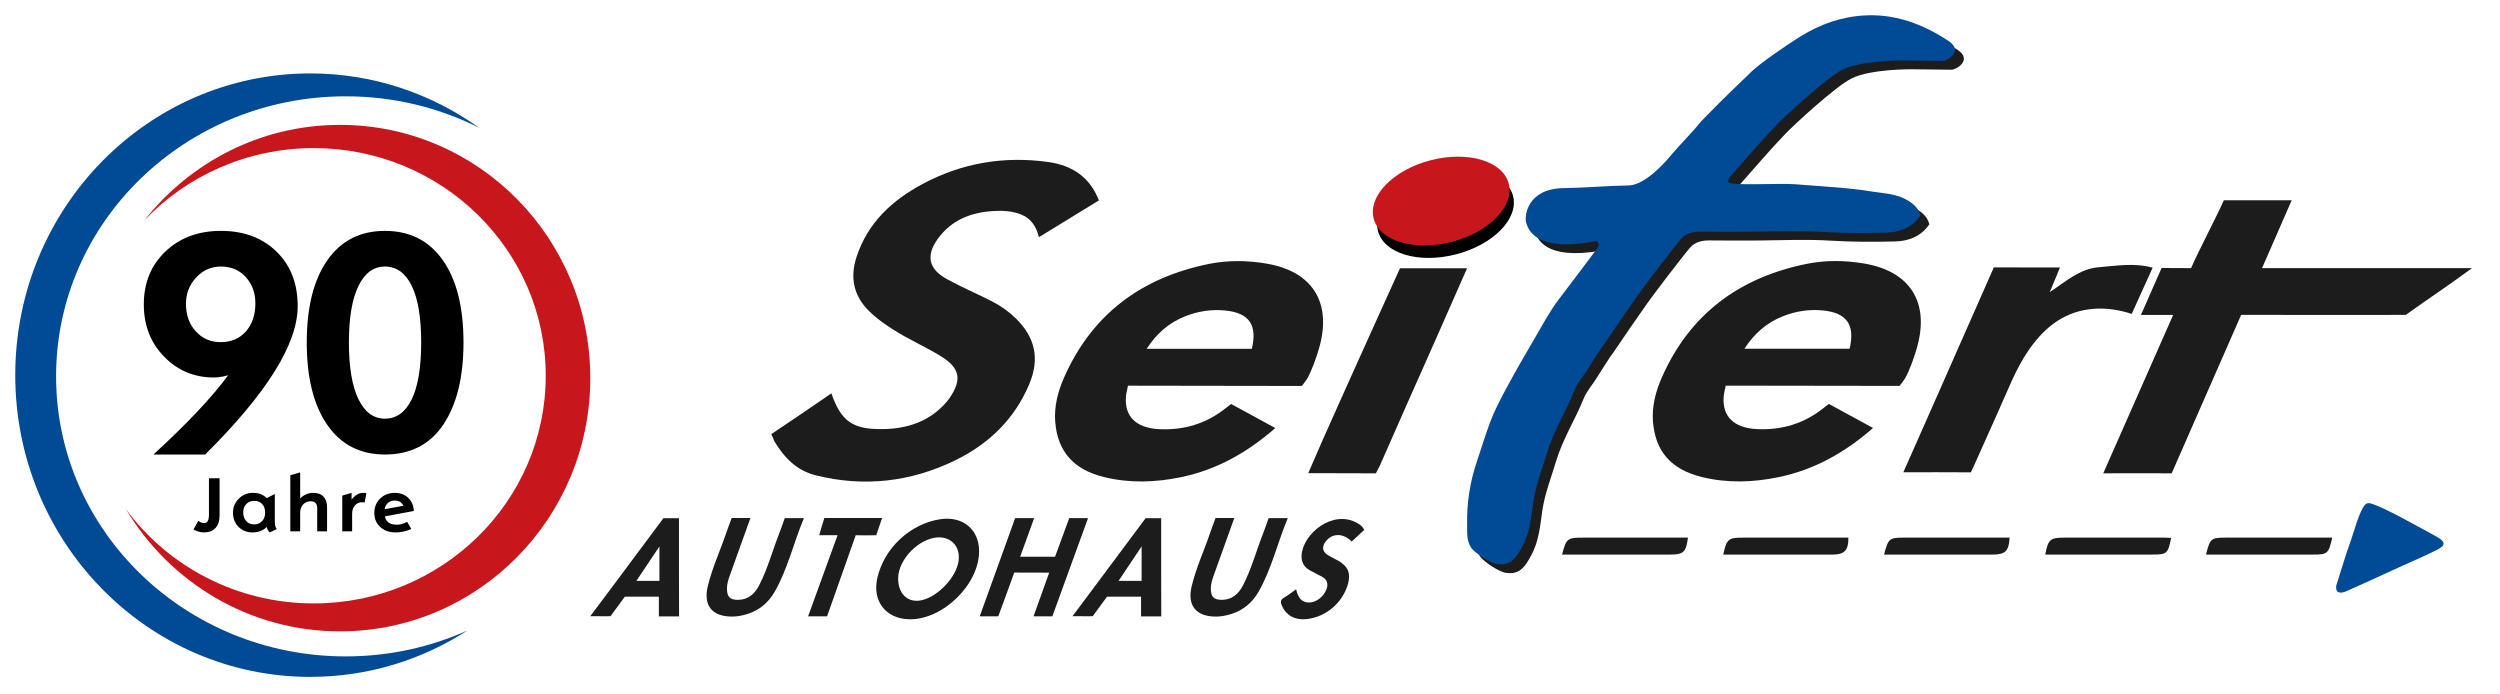 <?xml version="1.0" encoding="utf-8"?>
<!-- Generator: Adobe Illustrator 16.0.0, SVG Export Plug-In . SVG Version: 6.00 Build 0)  -->
<!DOCTYPE svg PUBLIC "-//W3C//DTD SVG 1.1//EN" "http://www.w3.org/Graphics/SVG/1.1/DTD/svg11.dtd">
<svg version="1.1" id="Ebene_1" xmlns="http://www.w3.org/2000/svg" xmlns:xlink="http://www.w3.org/1999/xlink" x="0px" y="0px"
	 width="491.523px" height="136.416px" viewBox="0 0 491.523 136.416" enable-background="new 0 0 491.523 136.416"
	 xml:space="preserve">
<g>
	<defs>
		<rect id="SVGID_1_" x="3" y="3" width="483.02" height="130.083"/>
	</defs>
	<clipPath id="SVGID_2_">
		<use xlink:href="#SVGID_1_"  overflow="visible"/>
	</clipPath>
	<path clip-path="url(#SVGID_2_)" d="M70.468,78.469c-1.247-2.564-1.871-6.278-1.871-11.139c0-4.84,0.624-8.538,1.871-11.093
		c1.246-2.555,2.979-3.833,5.203-3.833c2.285,0,4.045,1.268,5.282,3.802c1.235,2.535,1.854,6.243,1.854,11.124
		c0,4.903-0.618,8.627-1.854,11.171c-1.237,2.544-2.997,3.817-5.282,3.817C73.448,82.318,71.714,81.036,70.468,78.469
		 M64.344,51.188c-2.69,3.864-4.034,9.245-4.034,16.141c0,6.917,1.344,12.319,4.034,16.204s6.466,5.826,11.327,5.826
		c5.048,0,8.886-1.973,11.514-5.92c2.628-3.945,3.941-9.317,3.941-16.11c0-6.918-1.35-12.303-4.051-16.157
		c-2.7-3.854-6.502-5.78-11.404-5.78C70.81,45.393,67.035,47.325,64.344,51.188 M38.494,65.149c-1.288-1.413-1.932-3.22-1.932-5.422
		c0-1.994,0.665-3.713,1.994-5.157c1.329-1.444,2.959-2.166,4.893-2.166c1.994,0,3.619,0.69,4.876,2.072
		c1.256,1.382,1.885,3.111,1.885,5.188c0,2.243-0.618,4.072-1.854,5.484c-1.237,1.413-2.894,2.118-4.97,2.118
		C41.413,67.267,39.782,66.562,38.494,65.149 M30.174,89.36h10.158C52.464,77.333,58.53,67.61,58.53,60.194
		c0-4.446-1.392-8.024-4.175-10.736c-2.785-2.71-6.419-4.065-10.906-4.065c-4.447,0-8.086,1.35-10.922,4.051
		c-2.836,2.7-4.253,6.17-4.253,10.407c0,4.113,1.33,7.537,3.989,10.268c2.658,2.731,5.92,4.098,9.785,4.098
		c0.852,0,1.786-0.145,2.804-0.437C41.797,77.977,36.905,83.169,30.174,89.36"/>
	<path clip-path="url(#SVGID_2_)" d="M75.622,100.115c0.082-0.519,0.303-0.931,0.661-1.238s0.794-0.461,1.307-0.461
		c0.415,0,0.766,0.085,1.053,0.257c0.286,0.172,0.513,0.427,0.677,0.765L75.622,100.115z M80.229,97.851
		c-0.689-0.634-1.564-0.95-2.625-0.95c-1.144,0-2.096,0.372-2.859,1.115c-0.763,0.742-1.146,1.697-1.146,2.865
		c0,1.097,0.384,2.004,1.149,2.722s1.779,1.076,3.04,1.076c1.086,0,2.111-0.227,3.075-0.677l-0.808-1.407
		c-0.691,0.38-1.377,0.568-2.06,0.568c-0.651,0-1.17-0.134-1.559-0.406c-0.391-0.271-0.646-0.682-0.769-1.229l5.694-1.068
		C81.296,99.354,80.917,98.484,80.229,97.851 M71.354,96.901c-0.39,0-0.77,0.109-1.141,0.331c-0.373,0.22-0.734,0.551-1.088,0.991
		v-1.322l-1.83,0.538v7.031h1.938v-3.481c0-0.66,0.184-1.199,0.554-1.616c0.368-0.418,0.824-0.627,1.367-0.627
		c0.23,0,0.408,0.021,0.53,0.061l0.361-1.829C71.887,96.927,71.656,96.901,71.354,96.901 M64.304,99.784
		c0-0.933-0.233-1.646-0.695-2.141c-0.464-0.495-1.135-0.742-2.011-0.742c-0.497,0-0.96,0.093-1.391,0.276
		c-0.431,0.186-0.828,0.459-1.191,0.823v-5.127l-1.937,0.562v11.035h1.937v-3.649c0-0.661,0.192-1.205,0.577-1.63
		c0.384-0.425,0.878-0.638,1.483-0.638c0.41,0,0.727,0.113,0.953,0.339s0.338,0.554,0.338,0.984v4.594h1.937V99.784z
		 M48.397,102.434c-0.388-0.445-0.581-1.005-0.581-1.675c0-0.666,0.196-1.213,0.588-1.64c0.392-0.429,0.923-0.644,1.595-0.644
		c0.661,0,1.18,0.212,1.56,0.635c0.379,0.423,0.568,0.988,0.568,1.694c0,0.666-0.197,1.216-0.591,1.648
		c-0.396,0.434-0.918,0.649-1.568,0.649C49.307,103.103,48.783,102.88,48.397,102.434 M54.126,103.446
		c-0.066-0.229-0.1-0.637-0.1-1.227v-5.095l-1.583,0.814c-0.661-0.692-1.565-1.038-2.713-1.038c-1.096,0-2.024,0.382-2.782,1.142
		c-0.758,0.761-1.138,1.677-1.138,2.747c0,1.138,0.361,2.07,1.084,2.797c0.723,0.729,1.647,1.093,2.774,1.093
		c1.147,0,2.083-0.364,2.805-1.093c0,0.364,0.195,0.729,0.584,1.093l1.368-0.661C54.292,103.865,54.192,103.674,54.126,103.446
		 M43.172,94.036h-2.09v7.131c0,0.563-0.079,0.985-0.234,1.264c-0.157,0.279-0.389,0.419-0.695,0.419
		c-0.379,0-0.764-0.15-1.153-0.454l-0.961,1.699c0.692,0.39,1.363,0.585,2.014,0.585c0.999,0,1.769-0.289,2.31-0.865
		c0.541-0.577,0.811-1.428,0.811-2.555V94.036z"/>
	<path clip-path="url(#SVGID_2_)" fill="#004A96" d="M94.205,25.124c-9.408-6.728-20.847-10.688-33.197-10.688
		C28.971,14.436,3,40.996,3,73.759s25.971,59.323,58.008,59.323c11.35,0,21.93-3.348,30.873-9.109
		c-7.27,3.254-15.361,5.082-23.899,5.082c-31.455,0-56.955-24.65-56.955-55.059c0-30.408,25.5-55.06,56.955-55.06
		C77.442,18.936,86.354,21.178,94.205,25.124"/>
	<path clip-path="url(#SVGID_2_)" fill="#C7171C" d="M116.058,74.343c0-27.499-22.028-49.79-49.2-49.79
		c-15.571,0-29.443,7.329-38.459,18.753c8.322-8.726,20.154-14.187,33.294-14.187c25.186,0,45.603,20.039,45.603,44.758
		s-20.417,44.759-45.603,44.759c-15.203,0-28.659-7.309-36.945-18.535c8.622,14.403,24.255,24.03,42.111,24.03
		C94.03,124.131,116.058,101.84,116.058,74.343"/>
	<path clip-path="url(#SVGID_2_)" fill="#1C1C1C" d="M354.769,37.956c5.064,0.42,10.164,0.626,15.198,1.447
		c2.228,0.363,4.477,0.409,6.556,1.554c1.365,0.751,2.401,1.605,2.802,3.131c-1.608,2.381-4.054,3.32-6.723,3.383
		c-4.188,0.1-8.38,0.111-12.581-0.152c-4.656-0.293-9.348-0.095-14.021-0.037c-1.626,0.018-8.131,0.028-9.809-0.012
		c-1.426-0.033-2.945,0.293-3.892,1.397c-1.771,2.07-7.382,9.473-8.382,10.899c-2.196,3.135-4.165,5.96-6.521,9.453
		c-1.358,1.819-2.475,3.779-3.713,5.66c-0.797,1.217-1.789,2.376-2.322,3.691c-1.672,4.143-4.103,7.945-5.396,12.238
		c-0.993,3.306-2.275,6.508-2.76,9.989c-0.399,2.892-0.679,5.888-2.14,8.569c-1.068,1.955-2.095,3.821-4.786,3.48
		c-1.241,0.033-4.683-2.282-5.301-3.263c-0.904-1.43-0.742-2.841-0.775-4.317c-0.092-4.289,0.536-8.529,1.902-12.545
		c0.865-2.548,1.638-5.135,2.572-7.658c0.865-2.335,2.041-4.567,3.225-6.771c1.785-3.316,3.656-6.585,5.57-9.828
		c1.551-2.627,2.945-5.33,4.832-7.787c1.682-2.187,7.054-9.337,7.373-9.768c0.281-0.381,0.538-0.76,0.311-1.229
		c-0.27-0.559-0.718-0.295-1.131-0.22c-11.35,2.025-12.693-2.566-13.053-3.793c-0.375-1.287,0.238-6.634,7.316-6.752
		c4.267-0.072,8.832-0.468,13.07-0.539c3.248-0.271,7.119-4.767,7.748-5.522c2.429-2.914,3.799-4.042,6.373-7.179
		c5.438-5.574,6.063-6.003,9.265-9.138c1.889-2.07,8.209-6.183,9.002-6.709c3.726-2.463,7.689-4.205,12.215-4.732
		c4.349-0.509,10.467-0.149,18.059,4.881c3.048,2.019-0.233,3.947-1.195,3.932c-2.622-0.045-7.859-0.09-7.859-0.09
		s-7.931-0.074-11.708,1.777c-3.23,1.582-11.503,9.286-13.006,10.846c-3.169,3.298-6.126,6.803-9.168,10.222
		c-0.296,0.334-0.641,0.967-0.094,1.223C342.99,38.229,351.789,37.71,354.769,37.956"/>
	<path clip-path="url(#SVGID_2_)" fill="#1C1C1C" d="M219.922,114.201h4.529v-6.77C222.862,109.809,221.456,111.908,219.922,114.201
		 M224.341,121.186v-3.869c-2.119,0-4.176,0.004-6.229,0c-0.336,0-0.457-0.009-0.457-0.009l-2.815,3.84c0,0-0.98,0.042-3.978,0
		c1.577-2.107,3.281-4.371,4.893-6.54c2.719-3.646,6.759-9.082,9.483-12.727c1.947,0,0.331-0.014,3.058,0
		c0,6.461-0.009,12.821,0.019,19.305H224.341z"/>
	<path clip-path="url(#SVGID_2_)" fill="#1C1C1C" d="M363.654,68.564c1.103-4.731-0.555-7.071-5.27-7.526
		c-2.695-0.262-5.322,0.135-7.852,1.14c-3.182,1.265-5.621,3.383-7.561,6.386H363.654z M339.293,75.82
		c-0.163,0.844-0.346,1.477-0.398,2.123c-0.334,3.898,1.982,6.183,6.447,6.417c4.945,0.264,9.394-1.081,13.254-4.189
		c0.756-0.609,0.975-0.754,0.975-0.754s6.069,3.31,8.684,4.728c-5.479,4.801-11.502,8.196-18.524,9.66
		c-5.05,1.048-10.119,1.219-15.166-0.023c-5.958-1.468-9.138-5.014-9.579-10.941c-0.224-3.006,0.556-5.934,1.763-8.669
		c5.51-12.467,15.256-19.611,28.438-22.288c3.738-0.76,7.522-0.709,11.309-0.074c8.99,1.511,12.864,7.534,10.456,16.334
		c-0.603,2.197-1.591,4.864-2.445,6.329c-0.221,0.377-1.035,1.398-1.035,1.398s-21.902-0.047-32.278-0.047
		C340.591,75.82,339.992,75.82,339.293,75.82"/>
	<path clip-path="url(#SVGID_2_)" fill="#1C1C1C" d="M163.456,77.335c1.907,5.501,4.184,7.117,10.122,7.029
		c4.886-0.071,9.24-1.515,12.543-5.357c0.196-0.229,0.383-0.469,0.555-0.72c2.515-3.67,2.074-5.935-1.717-8.268
		c-3.091-1.901-6.446-3.339-9.5-5.315c-1.617-1.048-3.178-2.143-4.561-3.504c-3.098-3.054-3.816-6.635-2.489-10.697
		c2.195-6.714,6.997-11.131,12.999-14.341c7.714-4.125,15.99-5.517,24.643-4.317c4.623,0.641,8.204,2.876,9.997,7.557
		c-3.921,2.405-7.776,4.771-11.783,7.229c-0.521-2.057-1.494-3.634-3.409-4.422c-1.811-0.743-3.703-0.839-5.633-0.715
		c-4.393,0.279-8.192,1.791-10.838,5.453c-2.379,3.291-1.82,5.944,1.742,7.904c2.908,1.602,5.984,2.899,8.941,4.416
		c1.712,0.876,3.283,1.997,4.665,3.347c3.814,3.741,4.705,7.936,2.647,12.861c-2.881,6.892-7.913,11.768-14.538,15.009
		c-8.759,4.284-17.948,5.323-27.417,2.979c-3.692-0.919-6.134-3.317-8.197-6.727c-0.377-1.041-0.418-0.917-0.562-1.399
		C155.195,82.997,159.947,79.749,163.456,77.335"/>
	<path clip-path="url(#SVGID_2_)" fill="#1C1C1C" d="M246.13,68.574c1.104-4.73-0.554-7.071-5.268-7.528
		c-2.697-0.262-5.322,0.136-7.851,1.141c-3.184,1.266-5.623,3.381-7.562,6.386C232.449,68.574,239.246,68.574,246.13,68.574
		 M221.771,75.831c-0.163,0.843-0.344,1.477-0.399,2.122c-0.332,3.897,1.984,6.185,6.448,6.419c4.945,0.264,9.393-1.085,13.254-4.19
		c0.757-0.61,0.974-0.756,0.974-0.756s6.068,3.313,8.684,4.729c-5.48,4.801-11.501,8.197-18.523,9.658
		c-5.05,1.052-10.121,1.219-15.168-0.023c-5.957-1.467-9.139-5.013-9.579-10.939c-0.224-3.008,0.555-5.935,1.764-8.671
		c5.51-12.465,15.256-19.61,28.437-22.287c3.739-0.759,7.523-0.71,11.31-0.073c8.99,1.509,12.863,7.535,10.457,16.332
		c-0.602,2.199-1.592,4.866-2.445,6.33c-0.221,0.376-1.036,1.399-1.036,1.399s-21.903-0.05-32.278-0.05
		C223.067,75.831,222.469,75.831,221.771,75.831"/>
	<path clip-path="url(#SVGID_2_)" fill="#1C1C1C" d="M374.217,92.849c2.296-5.185,4.474-10.107,6.653-15.033
		c3.543-8.013,11.133-25.239,11.133-25.239s9.002,0.008,13.007,0.008c-0.646,1.657-1.17,2.755-2.011,4.845
		c3.194-2.107,5.881-4.575,9.594-4.884c3.496-0.292,6.996-0.915,10.641,0.083c-1.387,3.052-2.728,6.015-4.124,9.09
		c-2.351-0.774-4.766-1.169-7.233-1.018c-5.78,0.355-9.826,3.523-12.995,8.099c-2.634,3.805-4.198,8.141-6.101,12.305
		c-1.632,3.57-4.777,10.765-5.288,11.763C383.357,92.833,378.636,92.849,374.217,92.849"/>
	<path clip-path="url(#SVGID_2_)" fill="#1C1C1C" d="M288.439,52.747c-2.125,4.823-4.162,9.469-6.217,14.104
		c-3.672,8.288-7.295,16.375-10.926,24.681c-0.271,0.488-0.787,1.527-0.787,1.527h-1.418c0,0-7.765-0.032-11.881-0.032
		c1.025-2.356,1.969-4.555,2.937-6.739c4.734-10.679,15.101-33.539,15.101-33.539S284.387,52.747,288.439,52.747"/>
	<path clip-path="url(#SVGID_2_)" fill="#004A96" d="M459.316,115.171c0.961-3.002,1.883-6.147,2.99-9.229
		c0.724-2.023,1.182-4.121,2.231-6.063c0.645-1.196,1.229-1.058,2.12-0.717c3.041,1.165,5.845,2.809,8.704,4.336
		c1.294,0.688,2.579,1.379,3.85,2.107c1.612,0.923,1.632,1.649-0.056,2.493c-2.252,1.127-4.575,2.119-6.871,3.161
		c-3.628,1.657-7.249,3.331-10.894,4.948C459.926,116.855,459.16,116.477,459.316,115.171"/>
	<path clip-path="url(#SVGID_2_)" fill="#1C1C1C" d="M176.584,113.689c-0.024,3.008,1.827,4.831,4.431,4.358
		c3.273-0.601,7.035-4.534,7.458-7.805c0.346-2.674-1.338-4.635-3.936-4.587C180.771,105.729,176.615,109.928,176.584,113.689
		 M192.5,108.421c-0.031,6.597-7.274,13.563-13.858,13.332c-4.526-0.153-7.161-3.607-6.162-8.071
		c1.319-5.893,6.456-10.702,12.381-11.6C189.291,101.413,192.521,104.094,192.5,108.421"/>
	<path clip-path="url(#SVGID_2_)" fill="#1C1C1C" d="M206.284,112.589c-2.148,0-6.139-0.019-6.875-0.019
		c-0.89,2.517-2.213,6.084-3.141,8.611h-3.645c2.326-6.393,4.654-12.948,6.961-19.306h3.733c-0.892,2.501-1.837,5.05-2.743,7.587
		h6.858c0.888-2.417,1.851-5.037,2.787-7.587h3.696c-2.326,6.396-4.708,12.97-7.014,19.306h-3.699
		C204.212,118.37,205.251,115.479,206.284,112.589"/>
	<path clip-path="url(#SVGID_2_)" fill="#1C1C1C" d="M143.862,101.838h3.68c-1.372,3.829-2.708,7.567-4.054,11.305
		c-0.307,0.854-0.577,1.712-0.563,2.638c0.02,1.591,0.61,2.179,2.223,2.153c2.011-0.034,3.268-1.223,4.116-2.873
		c1.685-3.277,2.63-6.848,3.97-10.265c0.368-0.937,0.686-1.896,1.057-2.929h3.766c-2.03,4.843-3.162,9.941-5.743,14.469
		c-1.21,2.125-3.004,3.642-5.39,4.39c-0.969,0.301-1.948,0.495-2.968,0.499c-3.915,0.021-5.714-2.146-4.804-5.941
		c0.871-3.633,2.458-7.031,3.651-10.559C143.125,103.772,143.495,102.833,143.862,101.838"/>
	<path clip-path="url(#SVGID_2_)" fill="#1C1C1C" d="M125.121,114.201h4.529v-6.767C128.06,109.807,126.653,111.908,125.121,114.201
		 M129.539,121.186v-3.869c-2.119,0-4.175,0.004-6.229,0c-0.335,0-0.457-0.009-0.457-0.009l-2.817,3.84c0,0-0.977,0.042-3.977,0
		c1.578-2.107,3.278-4.371,4.894-6.54c2.717-3.646,6.76-9.082,9.481-12.727c1.948,0,0.333-0.014,3.06,0
		c0,6.461-0.011,12.821,0.018,19.305H129.539z"/>
	<path clip-path="url(#SVGID_2_)" fill="#1C1C1C" d="M268.236,104.17c-0.868,0.805-1.674,1.557-2.476,2.3
		c-1.723-1.729-3.893-1.681-5.165,0.058c-0.759,1.037-0.576,1.988,0.539,2.648c0.605,0.362,1.242,0.668,1.862,1.005
		c2.009,1.087,2.63,2.505,2.028,4.635c-1.047,3.717-4.352,6.511-8.174,6.909c-2.239,0.234-3.992-0.741-4.815-2.622
		c-0.307-0.698-0.322-1.185,0.437-1.616c0.784-0.441,1.487-1.02,2.358-1.63c0.349,1.486,0.948,2.635,2.623,2.603
		c1.322-0.029,2.758-1.123,3.31-2.516c0.432-1.096,0.223-1.975-0.848-2.561c-0.797-0.433-1.618-0.817-2.407-1.263
		c-1.16-0.655-1.698-1.656-1.602-3.013c0.304-4.236,6.177-8.987,10.931-6.274C267.375,103.139,267.857,103.463,268.236,104.17"/>
	<path clip-path="url(#SVGID_2_)" fill="#1C1C1C" d="M161.062,105.23c0.366-1.209,0.664-2.354,1.016-3.392h11.351
		c-0.399,1.113-0.798,2.391-1.159,3.404c-0.152,0.022-4.034,0-4.034,0l-5.627,15.939h-3.731c1.912-5.281,3.854-10.59,5.795-15.952
		H161.062z"/>
	<path clip-path="url(#SVGID_2_)" fill="#1C1C1C" d="M331.869,105.702c-0.377,2.873-0.873,3.332-3.482,3.332
		c-6.531,0.002-13.064,0.002-19.595,0.002h-1.667c0.798-3.157,1.021-3.334,4.119-3.334c6.378-0.006,12.757,0,19.137,0H331.869z"/>
	<path clip-path="url(#SVGID_2_)" fill="#1C1C1C" d="M458.538,105.702c-0.71,3.149-0.925,3.332-3.754,3.332
		c-6.521,0.002-13.038,0.002-19.558,0.002h-1.502c0.796-3.178,0.979-3.334,3.938-3.334
		C444.583,105.696,451.502,105.702,458.538,105.702"/>
	<path clip-path="url(#SVGID_2_)" fill="#1C1C1C" d="M338.814,109.034c0.633-3.022,0.988-3.33,3.815-3.33
		c6.927-0.008,13.851-0.002,20.776-0.002c0.052,2.466-0.757,3.332-3.076,3.332C353.202,109.036,346.075,109.034,338.814,109.034"/>
	<path clip-path="url(#SVGID_2_)" fill="#1C1C1C" d="M402.115,109.037c0.565-2.983,0.953-3.331,3.711-3.333
		c6.622-0.008,13.244-0.002,19.864,0c0.391,0,0.78,0.04,1.175,0.056c-0.596,3.062-0.835,3.275-3.67,3.275
		c-6.572,0.002-13.146,0.002-19.716,0.002H402.115z"/>
	<path clip-path="url(#SVGID_2_)" fill="#1C1C1C" d="M370.42,109.037c0.817-3.153,1.04-3.335,3.897-3.335
		c6.926-0.004,13.854,0,20.785,0c-0.124,2.626-0.837,3.333-3.324,3.333c-6.629,0.002-13.256,0.002-19.887,0.002H370.42z"/>
	<path clip-path="url(#SVGID_2_)" fill="#1C1C1C" d="M444.738,52.717h41.281c-1.515,1.094-2.695,1.963-3.893,2.807
		c-2.646,1.863-6.491,4.479-9.109,6.377c-1.614,0.053-30.922-0.006-32.383,0.004c-4.153,9.519-9.506,21.638-13.66,31.153
		c-1.561,0-12.722-0.03-13.455,0c4.522-10.256,9.169-20.764,13.746-31.144h-6.332c0.557-1.277,4.061-9.237,4.061-9.237
		s2.427,0.04,5.797,0.04c1.323-3.113,5.122-10.339,6.439-13.337c1.041-0.017,8.949-0.001,13.338-0.001
		C448.601,43.884,446.696,48.238,444.738,52.717"/>
	<path clip-path="url(#SVGID_2_)" fill="#1C1C1C" d="M238.996,101.838h3.682c-1.374,3.829-2.71,7.567-4.055,11.305
		c-0.307,0.854-0.576,1.712-0.563,2.638c0.021,1.591,0.609,2.179,2.222,2.153c2.012-0.034,3.27-1.223,4.117-2.873
		c1.685-3.277,2.63-6.848,3.969-10.265c0.367-0.937,0.688-1.896,1.058-2.929h3.767c-2.033,4.843-3.164,9.941-5.744,14.469
		c-1.212,2.125-3.005,3.642-5.391,4.39c-0.967,0.301-1.947,0.495-2.968,0.499c-3.914,0.021-5.712-2.146-4.803-5.941
		c0.87-3.633,2.457-7.031,3.652-10.559C238.258,103.772,238.628,102.833,238.996,101.838"/>
	<path clip-path="url(#SVGID_2_)" fill="#004A96" d="M353.015,36.232c5.064,0.42,10.164,0.626,15.198,1.446
		c2.227,0.364,4.478,0.409,6.556,1.554c1.365,0.75,2.401,1.605,2.801,3.131c-1.607,2.379-4.055,3.32-6.722,3.382
		c-4.188,0.103-8.38,0.112-12.582-0.151c-4.654-0.293-9.347-0.095-14.021-0.037c-1.624,0.02-8.131,0.028-9.81-0.011
		c-1.424-0.033-2.943,0.292-3.891,1.397c-1.771,2.069-7.381,9.474-8.382,10.899c-2.198,3.134-4.166,5.959-6.521,9.452
		c-1.36,1.821-2.476,3.782-3.714,5.661c-0.796,1.219-1.79,2.375-2.321,3.693c-1.673,4.142-4.104,7.946-5.396,12.237
		c-0.995,3.306-2.277,6.508-2.761,9.991c-0.4,2.891-0.678,5.885-2.14,8.566c-1.068,1.954-2.094,3.82-4.787,3.479
		c-1.24,0.035-4.682-2.282-5.299-3.261c-0.904-1.43-0.741-2.842-0.773-4.314c-0.094-4.293,0.534-8.531,1.898-12.547
		c0.867-2.549,1.641-5.137,2.576-7.66c0.863-2.334,2.039-4.566,3.223-6.771c1.784-3.316,3.656-6.585,5.57-9.828
		c1.552-2.626,2.946-5.329,4.833-7.788c1.681-2.185,7.054-9.336,7.373-9.767c0.282-0.383,0.539-0.76,0.312-1.23
		c-0.271-0.559-0.719-0.295-1.133-0.22c-11.349,2.026-12.692-2.566-13.052-3.794c-0.376-1.286,0.237-6.633,7.316-6.752
		c4.267-0.07,8.833-0.467,13.069-0.538c3.248-0.271,7.119-4.768,7.75-5.523c2.428-2.913,3.8-4.042,6.371-7.179
		c5.439-5.574,6.064-6.002,9.266-9.139c1.889-2.069,8.209-6.183,9.003-6.708c3.725-2.463,7.688-4.205,12.215-4.732
		c4.349-0.509,10.465-0.147,18.058,4.882c3.047,2.019-0.232,3.945-1.195,3.931c-2.623-0.044-7.859-0.089-7.859-0.089
		s-7.931-0.075-11.709,1.777c-3.229,1.582-11.502,9.286-13.005,10.846c-3.169,3.297-6.127,6.801-9.169,10.22
		c-0.295,0.335-0.641,0.966-0.094,1.224C341.235,36.506,350.033,35.986,353.015,36.232"/>
	<path clip-path="url(#SVGID_2_)" d="M286.275,50.005c7.334-1.896,12.351-7.028,11.205-11.461
		c-1.146-4.434-8.022-6.489-15.357-4.593c-7.332,1.897-12.35,7.029-11.203,11.461C272.066,49.846,278.941,51.902,286.275,50.005"/>
	<path clip-path="url(#SVGID_2_)" fill="#C7171C" d="M285.429,47.56c7.334-1.897,12.35-7.027,11.203-11.461
		c-1.146-4.433-8.021-6.488-15.355-4.592c-7.334,1.897-12.351,7.028-11.205,11.461C271.219,47.401,278.094,49.456,285.429,47.56"/>
</g>
</svg>
